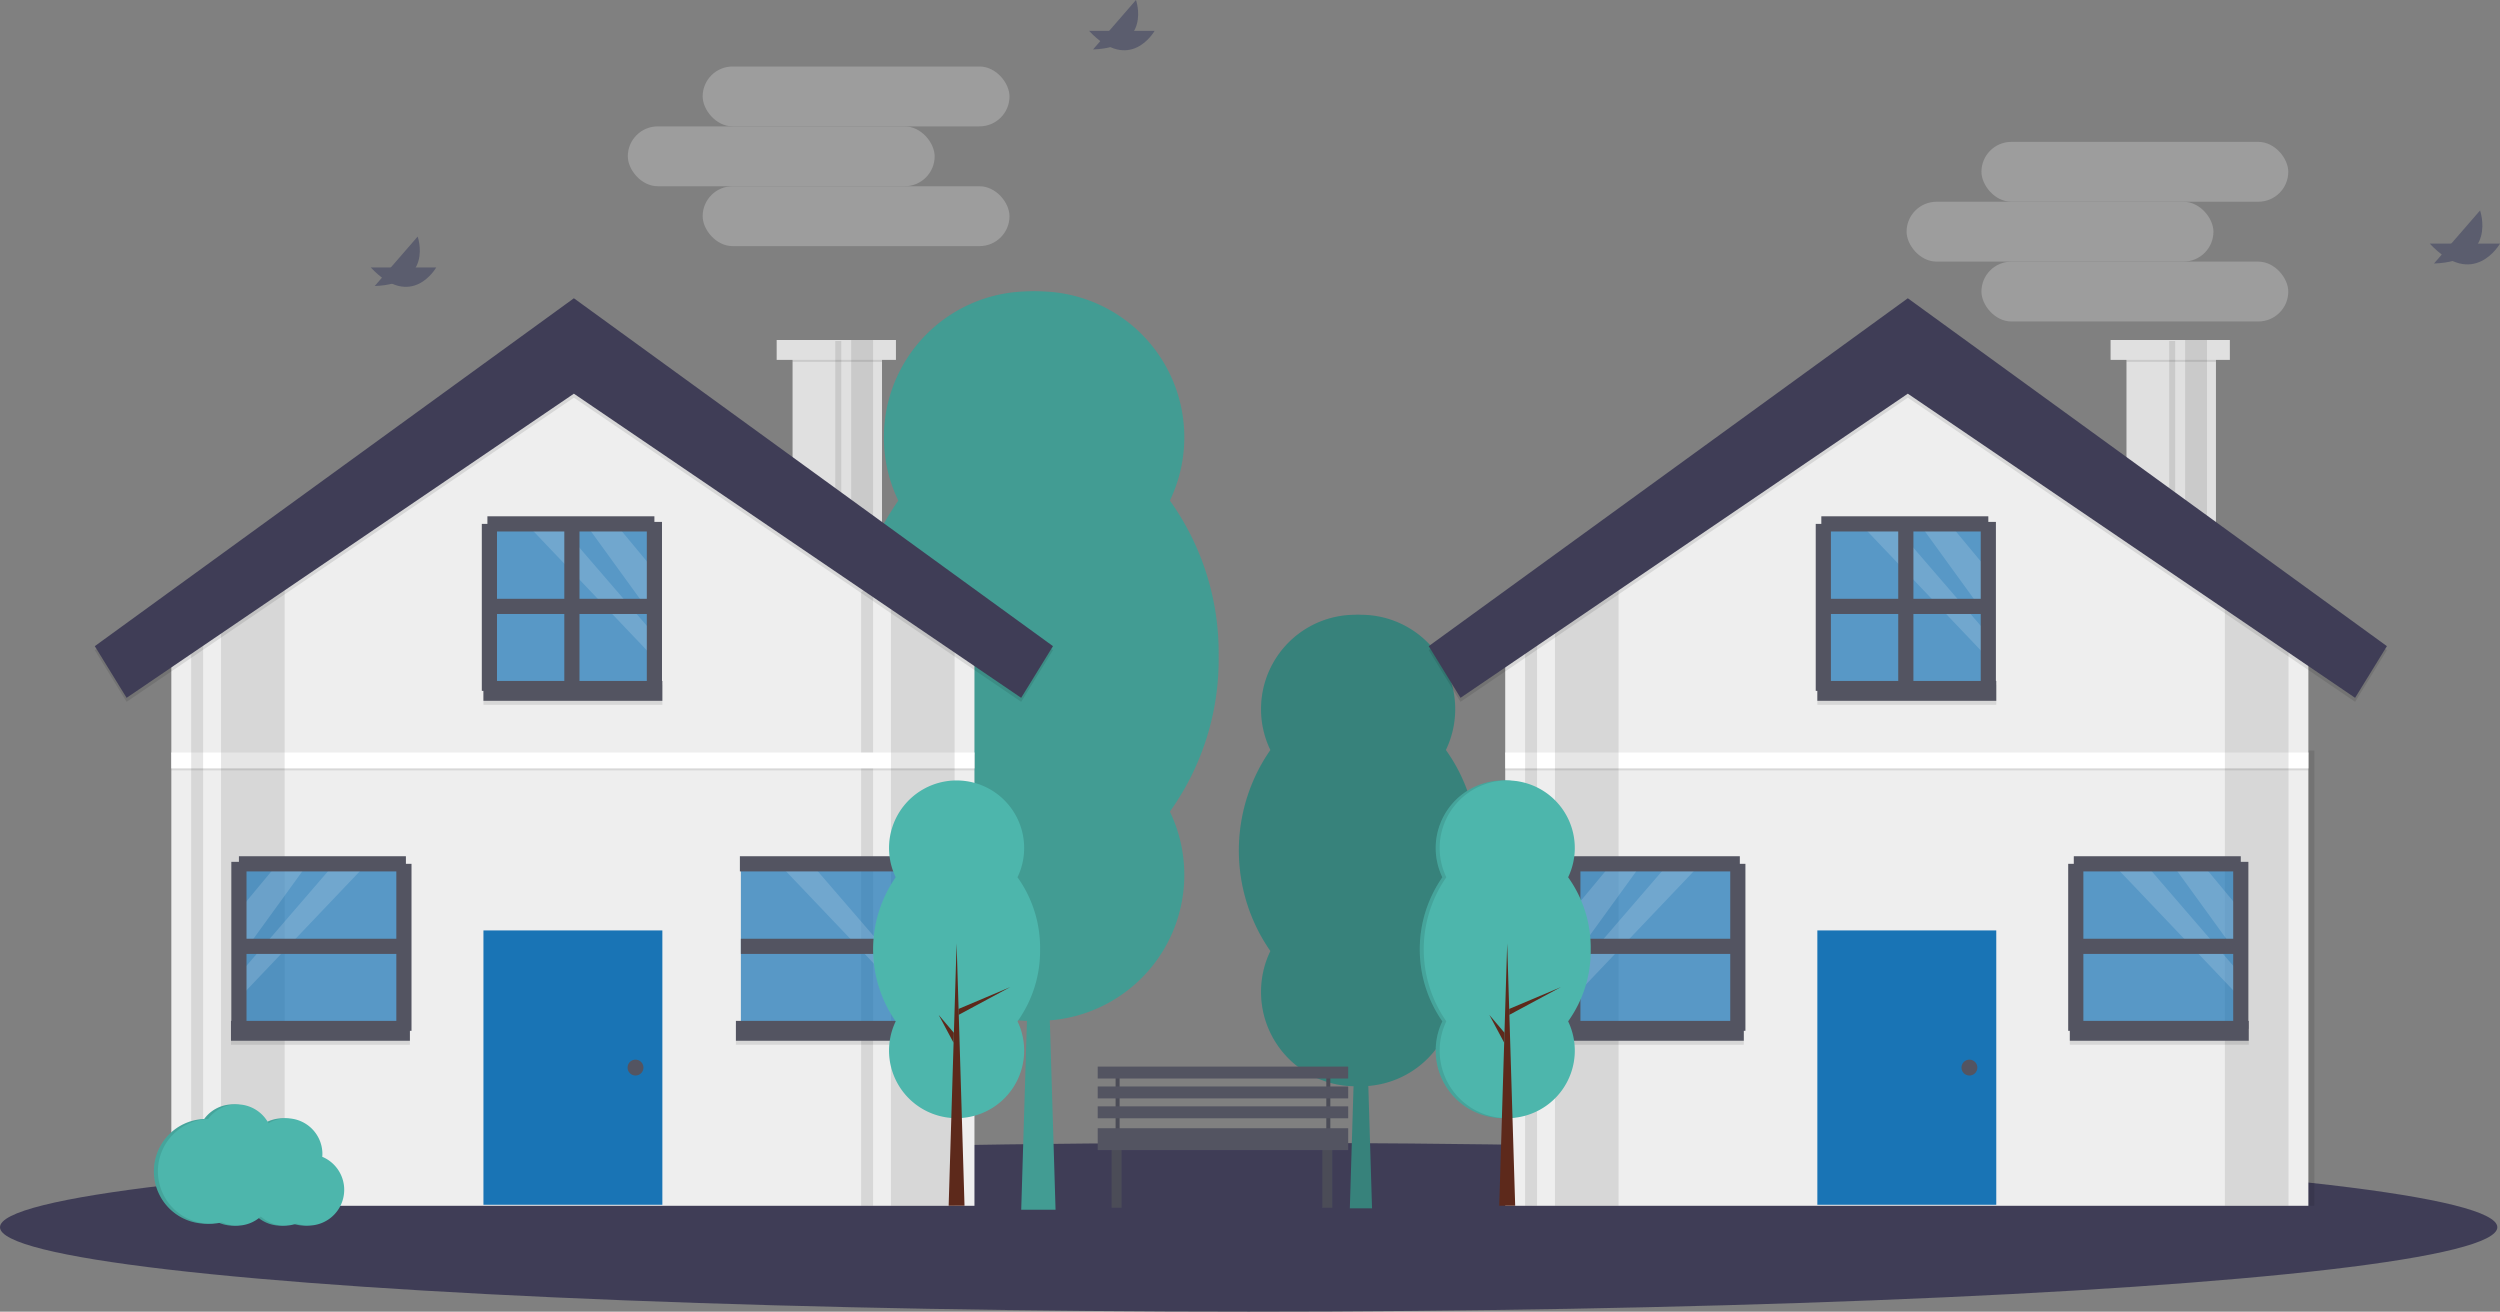 <svg xmlns="http://www.w3.org/2000/svg" width="329.327" height="172.783" viewBox="0 0 329.327 172.783"><rect x="0" y="0" width="329.327" height="172.783" fill="#808080" stroke="none"/><defs><style>.a{opacity:0.3;}.b{fill:#e0e0e0;}.c{fill:#3f3d56;}.d,.e{fill:#429c93;}.e,.g,.i{opacity:0.1;}.f,.g{fill:#37827b;}.h{fill:#535461;}.j{fill:#eee;}.k,.m{fill:#1974b5;}.l,.n{fill:#fff;}.m{opacity:0.7;}.n{opacity:0.15;}.o{fill:none;stroke:#535461;stroke-miterlimit:10;stroke-width:2px;}.p{fill:#4db6ac;}.q{fill:#5d291b;}.r{fill:#030b44;}</style></defs><g transform="translate(13.475 -16.636)"><g class="a" transform="translate(237.681 35.324)"><rect class="b" width="40.423" height="7.887" rx="3.944" transform="translate(9.859)"/><rect class="b" width="40.423" height="7.887" rx="3.944" transform="translate(0 7.887)"/><rect class="b" width="40.423" height="7.887" rx="3.944" transform="translate(9.859 15.775)"/></g><ellipse class="c" cx="164.487" cy="11.12" rx="164.487" ry="11.12" transform="translate(-13.475 167.179)"/><g transform="translate(98.437 55.018)"><path class="d" d="M509.544,404.033a34.434,34.434,0,0,0-6.425-20.486,19.222,19.222,0,1,0-34.64,0,35.874,35.874,0,0,0,0,40.973,19.222,19.222,0,1,0,34.64,0A34.434,34.434,0,0,0,509.544,404.033Z" transform="translate(-462.054 -355.987)"/><path class="e" d="M509.544,404.033a34.434,34.434,0,0,0-6.425-20.486,19.222,19.222,0,1,0-34.64,0,35.874,35.874,0,0,0,0,40.973,19.222,19.222,0,1,0,34.64,0A34.434,34.434,0,0,0,509.544,404.033Z" transform="translate(-462.054 -355.987)"/><path class="d" d="M512.188,404.033a34.434,34.434,0,0,0-6.425-20.486,19.222,19.222,0,1,0-34.64,0,35.873,35.873,0,0,0,0,40.973,19.222,19.222,0,1,0,34.64,0A34.434,34.434,0,0,0,512.188,404.033Z" transform="translate(-463.567 -355.987)"/><path class="d" d="M289.884,284.747h-4.523l2.262-74.627Z" transform="translate(-262.747 -163.77)"/><path class="d" d="M291.97,245.416l14.7-6.213-14.7,7.915Z" transform="translate(-266.529 -180.415)"/><path class="d" d="M283.068,262.8l-4.317-5.088,4.232,7.915Z" transform="translate(-258.963 -191.008)"/></g><g transform="translate(149.721 97.622)"><path class="f" d="M612.662,486.658a22.256,22.256,0,0,0-4.153-13.241,12.424,12.424,0,1,0-22.389,0,23.186,23.186,0,0,0,0,26.482,12.424,12.424,0,1,0,22.389,0A22.256,22.256,0,0,0,612.662,486.658Z" transform="translate(-581.968 -455.605)"/><path class="g" d="M612.662,486.658a22.256,22.256,0,0,0-4.153-13.241,12.424,12.424,0,1,0-22.389,0,23.186,23.186,0,0,0,0,26.482,12.424,12.424,0,1,0,22.389,0A22.256,22.256,0,0,0,612.662,486.658Z" transform="translate(-581.968 -455.605)"/><path class="f" d="M614.371,486.658a22.256,22.256,0,0,0-4.153-13.241,12.424,12.424,0,1,0-22.389,0,23.186,23.186,0,0,0,0,26.482,12.424,12.424,0,1,0,22.389,0A22.257,22.257,0,0,0,614.371,486.658Z" transform="translate(-582.946 -455.605)"/><path class="f" d="M389.5,319.641h-2.924l1.462-48.234Z" transform="translate(-371.957 -241.45)"/><path class="f" d="M390.845,294.221l9.5-4.016-9.5,5.115Z" transform="translate(-374.402 -252.209)"/><path class="f" d="M385.091,305.455l-2.791-3.289,2.735,5.116Z" transform="translate(-369.512 -259.054)"/></g><rect class="h" width="0.524" height="7.856" transform="translate(133.485 157.664)"/><rect class="h" width="1.309" height="9.166" transform="translate(132.961 166.568)"/><rect class="h" width="1.309" height="9.166" transform="translate(160.72 166.568)"/><rect class="i" width="1.309" height="9.166" transform="translate(132.961 166.568)"/><rect class="i" width="1.309" height="9.166" transform="translate(160.72 166.568)"/><rect class="h" width="0.524" height="7.856" transform="translate(161.767 165.52) rotate(180)"/><rect class="i" width="0.524" height="7.856" transform="translate(133.485 157.664)"/><rect class="i" width="0.524" height="7.856" transform="translate(161.767 165.52) rotate(180)"/><rect class="h" width="32.996" height="1.571" transform="translate(131.128 157.14)"/><rect class="h" width="32.996" height="1.571" transform="translate(131.128 159.759)"/><rect class="h" width="32.996" height="1.571" transform="translate(131.128 162.377)"/><rect class="h" width="32.996" height="2.881" transform="translate(131.128 165.258)"/><rect class="b" width="11.784" height="22.783" transform="translate(90.93 62.734)"/><path class="j" d="M129.372,157.9v77.777H23.575V157.9l8.9-5.473,8.38-5.154L76.6,125.295Z" transform="translate(-14.481 -60.204)"/><path class="i" d="M237.625,273.921v-81.8l-1.571.966v80.836Z" transform="translate(-136.089 -98.449)"/><rect class="k" width="23.569" height="36.139" transform="translate(50.209 139.202)"/><circle class="h" cx="1.047" cy="1.047" r="1.047" transform="translate(69.194 156.223)"/><rect class="i" width="11.784" height="1.309" transform="translate(90.93 62.996)"/><rect class="b" width="15.712" height="2.619" transform="translate(88.835 61.425)"/><rect class="i" width="105.797" height="2.095" transform="translate(9.094 116.026)"/><rect class="l" width="105.797" height="2.095" transform="translate(9.094 115.764)"/><rect class="i" width="2.881" height="24.092" transform="translate(98.655 61.425)"/><rect class="i" width="0.786" height="24.092" transform="translate(96.56 61.556)"/><path class="i" d="M253.619,191.064v80.919h-8.38v-83.25Z" transform="translate(-141.346 -96.512)"/><path class="i" d="M47.263,176.682v88.4h-8.38v-83.25Z" transform="translate(-23.242 -89.614)"/><path class="i" d="M31.269,273.921v-81.8l-1.571.966v80.836Z" transform="translate(-17.985 -98.449)"/><path class="i" d="M63.112,105.088,0,150.916l4.19,6.809,58.922-40.067,58.922,40.067,4.19-6.809Z" transform="translate(-0.988 -48.639)"/><path class="c" d="M63.112,103.864,0,149.692,4.19,156.5l58.922-40.066L122.033,156.5l4.19-6.808Z" transform="translate(-0.988 -47.938)"/><rect class="m" width="21.997" height="21.997" transform="translate(17.867 130.298)"/><rect class="i" width="23.569" height="2.619" transform="translate(16.951 151.641)"/><rect class="h" width="23.569" height="2.619" transform="translate(16.951 151.117)"/><path class="n" d="M53.46,278.072l-9.066,12.51v-6.374l5.1-6.136Z" transform="translate(-26.396 -147.643)"/><path class="n" d="M61.248,278.072,44.394,295.78v-3.124l12.578-14.584Z" transform="translate(-26.396 -147.643)"/><line class="o" x2="21.997" transform="translate(17.867 141.297)"/><line class="o" x2="21.997" transform="translate(17.998 130.429)"/><line class="o" y2="21.998" transform="translate(39.734 130.429)"/><line class="o" y2="21.997" transform="translate(17.998 130.167)"/><rect class="m" width="21.997" height="21.997" transform="translate(106.119 152.295) rotate(180)"/><rect class="i" width="23.569" height="2.619" transform="translate(107.035 154.259) rotate(180)"/><rect class="h" width="23.569" height="2.619" transform="translate(107.035 153.736) rotate(180)"/><path class="n" d="M210.728,278.072l16.854,17.708v-3.124L215,278.072Z" transform="translate(-121.594 -147.643)"/><line class="o" x1="21.998" transform="translate(84.121 141.297)"/><line class="o" x1="21.997" transform="translate(83.991 130.429)"/><rect class="m" width="21.997" height="21.997" transform="translate(72.861 107.515) rotate(180)"/><rect class="i" width="23.569" height="2.619" transform="translate(73.777 109.479) rotate(180)"/><rect class="h" width="23.569" height="2.619" transform="translate(73.777 108.955) rotate(180)"/><path class="n" d="M151.172,173.363l9.066,12.51V179.5l-5.1-6.136Z" transform="translate(-87.508 -87.715)"/><path class="n" d="M132.962,173.363l16.854,17.708v-3.124l-12.578-14.584Z" transform="translate(-77.086 -87.715)"/><line class="o" x1="21.997" transform="translate(50.863 96.516)"/><line class="o" x1="21.998" transform="translate(50.732 85.648)"/><line class="o" y2="21.998" transform="translate(61.862 85.517)"/><line class="o" y2="21.998" transform="translate(50.994 85.648)"/><line class="o" y2="21.998" transform="translate(72.73 85.386)"/><rect class="i" width="6.809" height="59.969" transform="translate(284.586 115.502)"/><rect class="b" width="11.784" height="22.783" transform="translate(266.648 62.734)"/><path class="j" d="M540.246,157.9v77.777h-105.8V157.9l8.9-5.473,8.38-5.154,35.746-21.977Z" transform="translate(-249.637 -60.204)"/><rect class="k" width="23.569" height="36.139" transform="translate(225.926 139.202)"/><circle class="h" cx="1.047" cy="1.047" r="1.047" transform="translate(244.912 156.223)"/><rect class="i" width="11.784" height="1.309" transform="translate(266.648 62.996)"/><rect class="b" width="15.712" height="2.619" transform="translate(264.553 61.425)"/><rect class="i" width="105.797" height="2.095" transform="translate(184.812 116.026)"/><rect class="l" width="105.797" height="2.095" transform="translate(184.812 115.764)"/><rect class="i" width="2.881" height="24.092" transform="translate(274.373 61.425)"/><rect class="i" width="0.786" height="24.092" transform="translate(272.278 61.556)"/><path class="i" d="M664.493,191.064v80.919h-8.38v-83.25Z" transform="translate(-376.502 -96.512)"/><path class="i" d="M458.137,176.682v88.4h-8.38v-83.25Z" transform="translate(-258.398 -89.614)"/><path class="i" d="M442.143,273.921v-81.8l-1.571.966v80.836Z" transform="translate(-253.141 -98.449)"/><path class="i" d="M473.986,105.088l-63.112,45.828,4.19,6.809,58.922-40.067,58.922,40.067,4.19-6.809Z" transform="translate(-236.144 -48.639)"/><path class="c" d="M473.986,103.864l-63.112,45.828,4.19,6.808,58.922-40.066L532.908,156.5l4.19-6.808Z" transform="translate(-236.144 -47.938)"/><rect class="m" width="21.997" height="21.997" transform="translate(193.585 130.298)"/><rect class="i" width="23.569" height="2.619" transform="translate(192.668 151.641)"/><rect class="h" width="23.569" height="2.619" transform="translate(192.668 151.117)"/><path class="n" d="M464.334,278.072l-9.066,12.51v-6.374l5.1-6.136Z" transform="translate(-261.552 -147.643)"/><path class="n" d="M472.122,278.072,455.268,295.78v-3.124l12.578-14.584Z" transform="translate(-261.552 -147.643)"/><line class="o" x2="21.998" transform="translate(193.585 141.297)"/><line class="o" x2="21.998" transform="translate(193.716 130.429)"/><line class="o" y2="21.998" transform="translate(215.451 130.429)"/><line class="o" y2="21.997" transform="translate(193.716 130.167)"/><rect class="m" width="21.997" height="21.997" transform="translate(281.836 152.295) rotate(180)"/><rect class="i" width="23.569" height="2.619" transform="translate(282.753 154.259) rotate(180)"/><rect class="h" width="23.569" height="2.619" transform="translate(282.753 153.736) rotate(180)"/><path class="n" d="M639.813,278.072l9.066,12.51v-6.374l-5.1-6.136Z" transform="translate(-367.173 -147.643)"/><path class="n" d="M621.6,278.072l16.854,17.708v-3.124l-12.578-14.584Z" transform="translate(-356.751 -147.643)"/><line class="o" x1="21.998" transform="translate(259.839 141.297)"/><line class="o" x1="21.998" transform="translate(259.708 130.429)"/><line class="o" y2="21.998" transform="translate(259.97 130.429)"/><line class="o" y2="21.997" transform="translate(281.706 130.167)"/><rect class="m" width="21.997" height="21.997" transform="translate(248.578 107.515) rotate(180)"/><rect class="i" width="23.569" height="2.619" transform="translate(249.495 109.479) rotate(180)"/><rect class="h" width="23.569" height="2.619" transform="translate(249.495 108.955) rotate(180)"/><path class="n" d="M562.047,173.363l9.066,12.51V179.5l-5.1-6.136Z" transform="translate(-322.665 -87.715)"/><path class="n" d="M543.836,173.363l16.854,17.708v-3.124l-12.578-14.584Z" transform="translate(-312.243 -87.715)"/><line class="o" x1="21.998" transform="translate(226.581 96.516)"/><line class="o" x1="21.998" transform="translate(226.45 85.648)"/><line class="o" y2="21.998" transform="translate(237.58 85.517)"/><line class="o" y2="21.998" transform="translate(226.712 85.648)"/><line class="o" y2="21.998" transform="translate(248.448 85.386)"/><path class="p" d="M491.3,528.864a15.951,15.951,0,0,0-2.976-9.49,8.9,8.9,0,1,0-16.045,0,16.617,16.617,0,0,0,0,18.979,8.9,8.9,0,1,0,16.045,0A15.95,15.95,0,0,0,491.3,528.864Z" transform="translate(-367.763 -387.175)"/><path class="q" d="M265.091,337.133H263l1.048-34.568Z" transform="translate(-151.509 -161.661)"/><path class="q" d="M266.058,318.914l6.809-2.878-6.809,3.666Z" transform="translate(-153.261 -169.371)"/><path class="q" d="M261.935,326.966l-2-2.357,1.96,3.666Z" transform="translate(-149.757 -174.278)"/><path class="p" d="M659.688,528.864a15.95,15.95,0,0,0-2.976-9.489,8.9,8.9,0,1,0-16.045,0,16.617,16.617,0,0,0,0,18.979,8.9,8.9,0,1,0,16.045,0A15.95,15.95,0,0,0,659.688,528.864Z" transform="translate(-464.139 -387.175)"/><path class="i" d="M659.688,528.864a15.95,15.95,0,0,0-2.976-9.489,8.9,8.9,0,1,0-16.045,0,16.617,16.617,0,0,0,0,18.979,8.9,8.9,0,1,0,16.045,0A15.95,15.95,0,0,0,659.688,528.864Z" transform="translate(-464.139 -387.175)"/><path class="p" d="M660.913,528.864a15.951,15.951,0,0,0-2.976-9.49,8.9,8.9,0,1,0-16.045,0,16.617,16.617,0,0,0,0,18.979,8.9,8.9,0,1,0,16.045,0A15.95,15.95,0,0,0,660.913,528.864Z" transform="translate(-464.84 -387.175)"/><path class="q" d="M434.707,337.133h-2.1l1.047-34.568Z" transform="translate(-248.586 -161.661)"/><path class="q" d="M435.674,318.914l6.809-2.878-6.809,3.666Z" transform="translate(-250.338 -169.371)"/><path class="q" d="M431.55,326.966l-2-2.357,1.96,3.666Z" transform="translate(-246.833 -174.278)"/><path class="p" d="M270.754,613.318c.009-.12.018-.241.018-.363a4.707,4.707,0,0,0-7.1-4.057,4.708,4.708,0,0,0-7.949-.565,6.9,6.9,0,1,0,1.83,13.617,4.686,4.686,0,0,0,5.107-.775,4.677,4.677,0,0,0,4.714.933,4.712,4.712,0,0,0,3.386-8.79Z" transform="translate(-242.3 -444.293)"/><path class="i" d="M270.754,613.318c.009-.12.018-.241.018-.363a4.707,4.707,0,0,0-7.1-4.057,4.708,4.708,0,0,0-7.949-.565,6.9,6.9,0,1,0,1.83,13.617,4.686,4.686,0,0,0,5.107-.775,4.677,4.677,0,0,0,4.714.933,4.712,4.712,0,0,0,3.386-8.79Z" transform="translate(-242.3 -444.293)"/><path class="p" d="M271.979,613.318c.009-.12.018-.241.018-.363a4.707,4.707,0,0,0-7.1-4.057,4.708,4.708,0,0,0-7.949-.565,6.9,6.9,0,1,0,1.83,13.618,4.686,4.686,0,0,0,5.107-.775,4.678,4.678,0,0,0,4.714.933,4.712,4.712,0,0,0,3.386-8.79Z" transform="translate(-243.001 -444.293)"/><g class="a" transform="translate(69.226 25.396)"><rect class="b" width="40.423" height="7.887" rx="3.944" transform="translate(9.859)"/><rect class="b" width="40.423" height="7.887" rx="3.944" transform="translate(0 7.887)"/><rect class="b" width="40.423" height="7.887" rx="3.944" transform="translate(9.859 15.775)"/></g><g class="a" transform="translate(35.366 47.799)"><path class="r" d="M314.576,348.618H323.2S319.952,354.369,314.576,348.618Z" transform="translate(-314.576 -344.551)"/><path class="r" d="M315.794,345.622l5.655-6.514S323.661,345.332,315.794,345.622Z" transform="translate(-315.273 -339.107)"/></g><g class="a" transform="translate(129.993 16.636)"><path class="r" d="M535.84,275.75h8.627S541.216,281.5,535.84,275.75Z" transform="translate(-535.84 -271.683)"/><path class="r" d="M537.057,272.754l5.655-6.515S544.925,272.464,537.057,272.754Z" transform="translate(-536.537 -266.239)"/></g><g class="a" transform="translate(306.598 44.361)"><path class="r" d="M948.789,341.27h9.254S954.556,347.44,948.789,341.27Z" transform="translate(-948.789 -336.907)"/><path class="r" d="M950.095,338.056l6.067-6.988S958.535,337.745,950.095,338.056Z" transform="translate(-949.536 -331.068)"/></g></g></svg>